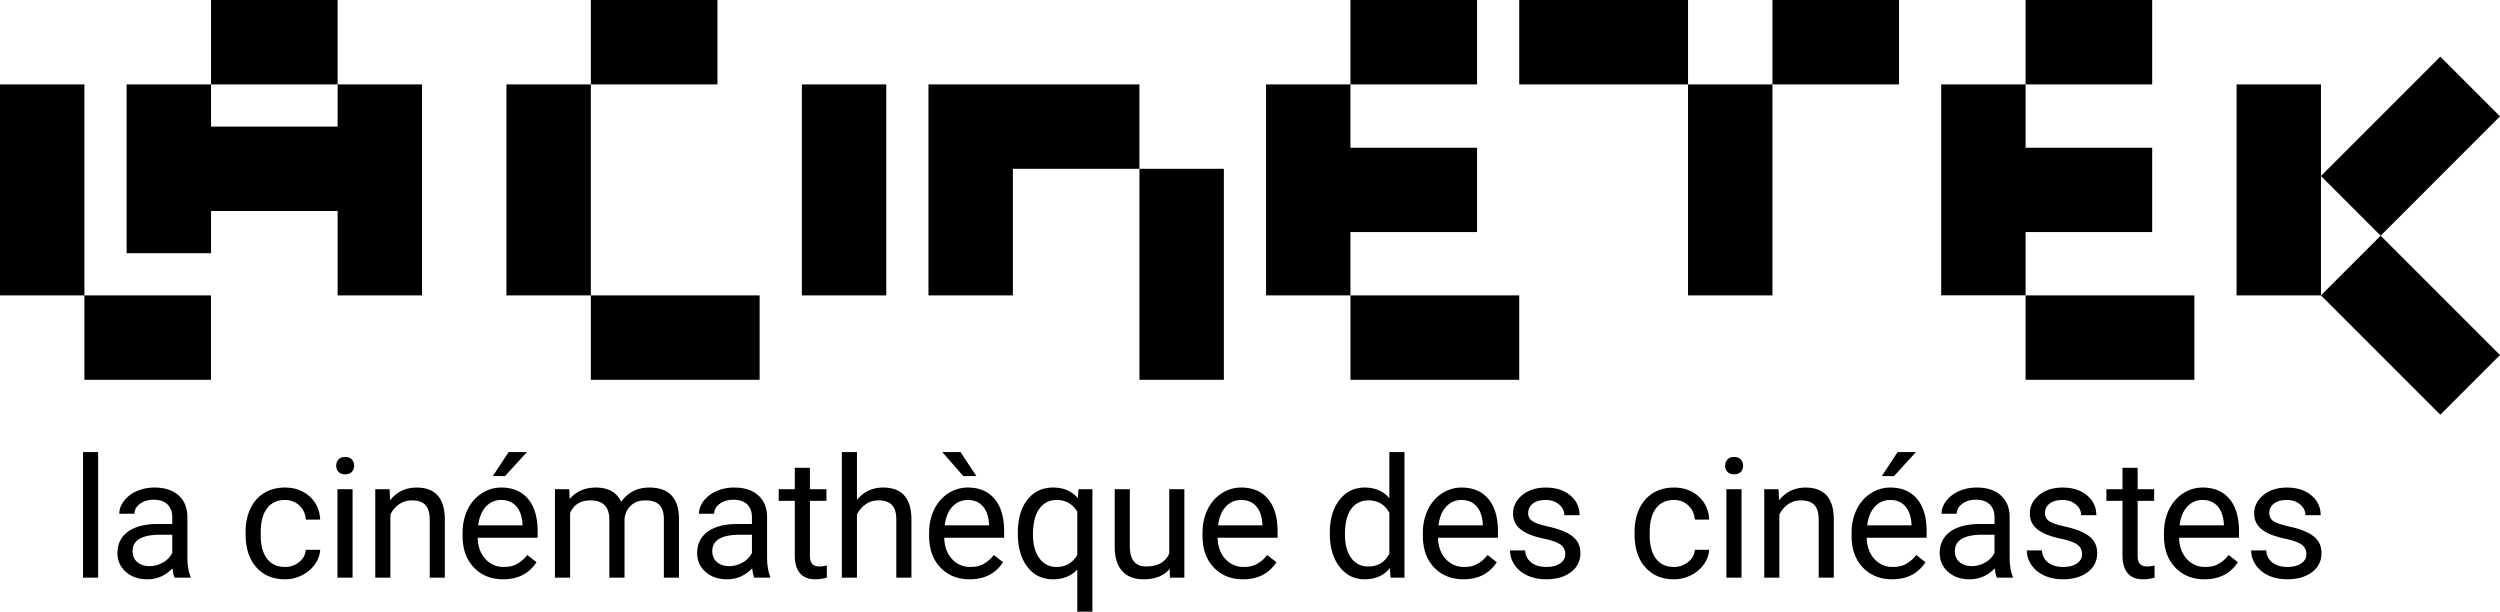 <svg xmlns="http://www.w3.org/2000/svg" viewBox="0 0 160 39.15">
	<path d="M22.088 29.247c-.188 0-.33.053-.426.162-.096.108-.144.24-.144.397s.048.287.144.392c.096.105.238.157.426.157s.33-.052.429-.157c.098-.105.146-.235.146-.392s-.048-.29-.146-.397c-.098-.109-.241-.162-.43-.162zM21.608 0h-8.102v5.402h8.102V0zm5.051 31.204c-.698 0-1.263.272-1.695.816l-.032-.712h-.915v5.662h.968v-4.035a1.7 1.7 0 01.555-.659c.236-.167.512-.251.826-.251.387 0 .672.098.856.293.182.195.276.497.28.905v3.747h.967v-3.742c-.01-1.35-.613-2.024-1.81-2.024zm-9.566 1.326c.27-.354.652-.531 1.144-.531.365 0 .673.117.922.352.25.237.389.538.416.904h.917c-.029-.607-.253-1.101-.673-1.481-.42-.38-.948-.57-1.582-.57-.517 0-.965.118-1.343.355a2.3 2.3 0 00-.871 1c-.203.428-.304.92-.304 1.47v.162c0 .894.228 1.598.683 2.112.455.514 1.068.772 1.84.772.383 0 .746-.088 1.09-.262.344-.175.619-.408.825-.701.205-.293.317-.602.335-.926h-.917c-.027.313-.17.575-.429.784a1.39 1.39 0 01-.905.315c-.498 0-.882-.176-1.151-.529-.268-.353-.403-.855-.403-1.507v-.183c0-.67.136-1.182.406-1.536zm-5.1.51c-.014-.572-.206-1.021-.576-1.347-.37-.326-.882-.49-1.534-.49-.412 0-.789.077-1.132.23a2.062 2.062 0 00-.817.625c-.2.265-.3.537-.3.82h.973c0-.248.117-.46.35-.633.234-.175.524-.262.869-.262.394 0 .692.1.895.301.202.201.303.47.303.808v.445h-.942c-.813 0-1.443.164-1.89.49-.45.326-.674.784-.674 1.373 0 .485.18.886.537 1.201.357.316.815.474 1.373.474.625 0 1.162-.234 1.612-.702.034.286.08.486.136.597h1.015v-.084c-.133-.307-.198-.72-.198-1.24V33.04zm-.97 2.345a1.42 1.42 0 01-.59.612c-.272.156-.56.235-.864.235-.317 0-.577-.085-.78-.256-.202-.17-.302-.409-.302-.712 0-.694.592-1.041 1.778-1.041h.759v1.162zm10.574 1.585h.968v-5.662h-.968v5.662zM0 5.402v13.502h5.402V5.402H0zm5.402 18.904h8.101v-5.402H5.402v5.402zm16.206-5.402h5.402V5.402h-5.402v2.7h-8.102v-2.7H8.104v10.802h5.402v-2.7h8.102v5.4zm91.828-13.502h-5.402v13.502h5.402V5.402zM108.034 0H97.231v5.402h10.803V0zM94.531 0h-8.102v5.402h8.102V0zm-8.102 14.854h8.102V9.453h-8.102V5.402h-5.402v13.502h5.402v-4.05zm34.008 15.615l.78.002 1.402-1.539h-1.172l-1.01 1.537zM5.313 36.97h.968v-8.037h-.968v8.037zM148.542 5.402h-5.402v13.502h5.402V5.402zM121.537 0h-8.101v5.402h8.101V0zM160 7.446l-3.82-3.82-7.638 7.639 3.82 3.82L160 7.445zM37.814 5.402h-5.402v13.502h5.402V5.402zm-4.09 23.53h-1.172l-1.01 1.537.78.002 1.402-1.539zm63.507-4.626v-5.402H86.43v5.402h10.8zM45.916 0h-8.102v5.402h8.102V0zm32.411 10.804h-5.402v13.502h5.402V10.804zM56.721 5.402H51.32v13.502h5.402V5.402zm-8.104 18.904v-5.402H37.814v5.402h10.803zm89.123-9.452V9.453h-8.102v-4.05h8.102V0h-8.102v5.4h-5.402v13.503h5.402v-4.05h8.102zm-9.123 18.185c-.014-.57-.206-1.02-.576-1.346-.37-.326-.881-.49-1.533-.49-.412 0-.79.077-1.133.23a2.063 2.063 0 00-.817.625c-.2.265-.3.537-.3.82h.973c0-.248.117-.46.351-.633.233-.175.523-.262.868-.262.394 0 .693.1.895.301.202.201.303.47.303.808v.445h-.942c-.813 0-1.443.164-1.89.49-.45.326-.673.784-.673 1.373 0 .485.178.886.536 1.201.357.316.815.474 1.373.474.625 0 1.162-.234 1.612-.702.035.286.08.486.136.597h1.015v-.084c-.132-.307-.198-.72-.198-1.24V33.04zm-.97 2.346a1.421 1.421 0 01-.59.612c-.272.156-.56.235-.864.235-.317 0-.577-.085-.78-.256-.202-.17-.302-.409-.302-.712 0-.694.592-1.041 1.779-1.041h.758v1.162zm-12.093-4.181c-.698 0-1.264.272-1.696.816l-.032-.712h-.915v5.662h.968v-4.035a1.7 1.7 0 01.555-.659c.236-.167.512-.251.826-.251.388 0 .673.098.856.293.183.195.277.497.28.905v3.747h.968v-3.742c-.01-1.35-.614-2.024-1.81-2.024zm-9.567 1.326c.27-.354.652-.531 1.144-.531.366 0 .673.117.923.352.249.237.388.538.416.904h.916c-.028-.607-.252-1.101-.673-1.481-.42-.38-.948-.57-1.582-.57-.517 0-.964.118-1.343.355a2.3 2.3 0 00-.87 1c-.204.428-.305.92-.305 1.47v.162c0 .894.228 1.598.683 2.112.456.514 1.068.772 1.84.772a2.38 2.38 0 001.09-.262c.344-.175.619-.408.825-.701.205-.293.317-.602.335-.926h-.916c-.028.313-.17.575-.43.784a1.39 1.39 0 01-.904.315c-.499 0-.883-.176-1.152-.529-.268-.353-.403-.855-.403-1.507v-.183c0-.67.136-1.182.406-1.536zm4.995-3.283c-.188 0-.33.053-.426.162-.096.108-.145.24-.145.397s.05.287.145.392c.095.105.238.157.426.157s.331-.052.43-.157c.097-.105.146-.235.146-.392s-.049-.29-.147-.397c-.098-.109-.24-.162-.429-.162zm-.492 7.723h.968v-5.662h-.968v5.662zm10.487-5.767c-.45 0-.869.125-1.254.375a2.499 2.499 0 00-.9 1.035c-.215.443-.322.943-.322 1.506v.176c0 .845.24 1.519.722 2.024.482.504 1.106.755 1.873.755.95 0 1.661-.364 2.136-1.094l-.592-.46a2.19 2.19 0 01-.623.555c-.237.14-.527.21-.868.21a1.54 1.54 0 01-1.191-.515c-.313-.345-.475-.795-.49-1.354h3.837v-.403c0-.904-.204-1.597-.612-2.082-.409-.485-.98-.728-1.716-.728zm1.36 2.418h-2.836c.063-.514.226-.91.492-1.196a1.29 1.29 0 01.984-.426c.404 0 .725.135.962.405.237.272.37.652.398 1.144v.073zm25.354.466c-.3-.15-.692-.28-1.175-.388-.483-.108-.818-.22-1.002-.34a.588.588 0 01-.278-.529c0-.246.1-.447.298-.601.199-.153.474-.23.827-.23.343 0 .626.095.85.287.226.192.338.42.338.686h.973c0-.516-.2-.94-.599-1.272-.399-.33-.92-.496-1.562-.496-.61 0-1.112.16-1.504.481-.392.32-.589.713-.589 1.177 0 .279.069.52.207.723.137.202.35.376.639.523.287.146.676.272 1.166.376.49.104.834.23 1.031.375a.711.711 0 01.296.609c0 .248-.111.446-.333.595-.221.147-.515.221-.882.221-.397 0-.717-.094-.96-.285a1.004 1.004 0 01-.39-.772h-.968c0 .336.1.647.297.934.196.288.47.512.818.673.35.16.75.24 1.203.24.647 0 1.172-.152 1.576-.457.405-.306.607-.71.607-1.217 0-.304-.073-.56-.217-.772-.145-.21-.367-.391-.667-.541zM32.08 31.203c-.45 0-.867.125-1.253.375a2.499 2.499 0 00-.9 1.035c-.215.443-.322.943-.322 1.506v.176c0 .845.24 1.519.722 2.024.482.504 1.107.755 1.873.755.95 0 1.662-.364 2.136-1.094l-.592-.46a2.19 2.19 0 01-.623.555c-.237.14-.527.21-.868.21a1.54 1.54 0 01-1.191-.515c-.312-.345-.475-.795-.49-1.354h3.837v-.403c0-.904-.204-1.597-.612-2.082-.409-.485-.98-.728-1.716-.728zm1.361 2.418h-2.836c.063-.514.227-.91.492-1.196a1.29 1.29 0 01.984-.426c.404 0 .725.135.962.405.237.272.37.652.398 1.144v.073zm107.528-2.418c-.45 0-.868.125-1.254.374-.385.25-.685.596-.9 1.036-.214.442-.321.943-.321 1.505v.177c0 .845.24 1.52.722 2.024.48.504 1.105.756 1.873.756.95 0 1.66-.365 2.135-1.095l-.591-.46c-.178.23-.386.416-.623.555-.238.14-.527.21-.868.21a1.54 1.54 0 01-1.191-.516c-.312-.343-.475-.794-.49-1.353h3.836v-.402c0-.904-.204-1.598-.612-2.083-.408-.485-.98-.728-1.716-.728zm1.36 2.419h-2.836c.063-.514.226-.912.492-1.197a1.29 1.29 0 01.984-.426c.404 0 .725.135.962.405.237.271.37.651.398 1.143v.075zm-5.38 2.46c-.093-.113-.14-.284-.14-.51v-3.516h1.057v-.748h-1.057v-1.37h-.969v1.37h-1.03v.748h1.03v3.51c0 .483.11.855.33 1.116.22.262.546.393.979.393.24 0 .488-.035.742-.104v-.781a2.316 2.316 0 01-.46.064c-.226 0-.387-.058-.481-.172zm3.49-11.776v-5.402h-10.802v5.402h10.803zm-7.104 9.78c-.3-.15-.692-.279-1.175-.387-.483-.108-.818-.22-1.002-.34a.588.588 0 01-.278-.529c0-.246.1-.447.298-.601.199-.153.474-.23.827-.23.343 0 .626.095.85.287.225.192.338.42.338.686h.973c0-.516-.2-.94-.6-1.272-.398-.33-.92-.496-1.56-.496-.611 0-1.113.16-1.505.481-.392.32-.589.713-.589 1.177 0 .279.069.52.207.723.137.202.35.376.639.523.287.146.676.272 1.166.376.49.104.834.23 1.031.375a.711.711 0 01.296.609c0 .248-.111.446-.333.595-.221.147-.515.221-.882.221-.397 0-.717-.094-.96-.285a1.004 1.004 0 01-.39-.772h-.968c0 .336.1.647.297.934.196.288.469.512.818.673.349.16.75.24 1.203.24.647 0 1.171-.152 1.576-.457.405-.306.607-.71.607-1.217 0-.304-.073-.56-.217-.772-.145-.21-.367-.391-.667-.541zm15.206-15.182l7.638 7.639 3.82-3.82-7.638-7.638-3.82 3.819zM62.488 30.468l-1.016-1.536h-1.166l1.35 1.54.832-.004zm-5.967.735c-.687 0-1.245.264-1.675.79v-3.06h-.968v8.037h.968v-4.035a1.7 1.7 0 01.555-.658c.237-.169.513-.253.827-.253.387 0 .673.1.855.294.184.196.277.497.28.906v3.746h.969v-3.742c-.01-1.35-.615-2.025-1.811-2.025zm5.417 0c-.45 0-.867.125-1.254.374-.385.25-.685.596-.9 1.036-.214.442-.321.943-.321 1.505v.177c0 .845.24 1.52.723 2.024.48.504 1.105.756 1.873.756.949 0 1.66-.365 2.134-1.095l-.59-.46c-.179.23-.386.416-.623.555-.238.14-.527.21-.869.21a1.54 1.54 0 01-1.19-.516c-.313-.343-.476-.794-.49-1.353h3.835v-.402c0-.904-.204-1.598-.612-2.083-.407-.485-.98-.728-1.716-.728zm1.36 2.419h-2.836c.063-.514.227-.912.492-1.197.265-.284.593-.426.984-.426.405 0 .726.135.963.405.237.271.37.651.397 1.143v.075zm-11.322 2.46c-.094-.113-.14-.284-.14-.51v-3.516h1.057v-.748h-1.058v-1.37h-.968v1.37h-1.03v.748h1.03v3.51c0 .483.11.855.33 1.116.22.262.546.393.979.393.24 0 .488-.035.742-.104v-.781a2.316 2.316 0 01-.46.064c-.227 0-.388-.058-.482-.172zm48.283-1.995c-.3-.15-.691-.28-1.175-.388-.482-.108-.817-.22-1.002-.34a.588.588 0 01-.277-.529c0-.246.1-.447.298-.601.199-.153.474-.23.827-.23.343 0 .626.095.85.287.225.192.338.42.338.686h.973c0-.516-.2-.94-.6-1.272-.398-.33-.92-.496-1.56-.496-.611 0-1.113.16-1.505.481-.392.32-.59.713-.59 1.177 0 .279.07.52.208.723.137.202.35.376.639.523.287.146.676.272 1.166.376.49.104.834.23 1.031.375a.711.711 0 01.296.609c0 .248-.111.446-.333.595-.222.147-.515.221-.882.221-.397 0-.718-.094-.96-.285a1.004 1.004 0 01-.39-.772h-.968c0 .336.099.647.296.934.197.288.47.512.819.673.349.16.75.24 1.203.24.646 0 1.171-.152 1.576-.457a1.45 1.45 0 00.607-1.217c0-.304-.073-.56-.218-.772-.145-.21-.367-.391-.667-.541zm-58.698-2.883c-.411 0-.769.083-1.07.25a2.154 2.154 0 00-.736.66c-.286-.607-.825-.91-1.617-.91-.704 0-1.264.243-1.679.732l-.026-.628h-.917v5.662h.97v-4.134c.233-.54.667-.811 1.302-.811.806 0 1.21.411 1.21 1.235v3.71h.972v-3.758c.039-.362.176-.65.414-.865.237-.215.535-.322.895-.322.435 0 .746.1.93.3.185.201.278.504.278.909v3.736h.968v-3.795c-.02-1.314-.652-1.971-1.894-1.971zm7.532 1.835c-.014-.57-.206-1.02-.576-1.346-.37-.326-.881-.49-1.533-.49-.412 0-.79.077-1.133.23a2.063 2.063 0 00-.817.625c-.2.265-.3.537-.3.82h.973c0-.248.117-.46.35-.633.234-.175.524-.262.87-.262.393 0 .692.1.894.301.202.201.303.47.303.808v.445h-.942c-.813 0-1.443.164-1.89.49-.45.326-.673.784-.673 1.373 0 .485.178.886.536 1.201.357.316.815.474 1.373.474.625 0 1.162-.234 1.612-.702.035.286.08.486.136.597h1.015v-.084c-.132-.307-.198-.72-.198-1.24V33.04zm-.97 2.346a1.42 1.42 0 01-.59.612c-.272.156-.56.235-.864.235-.317 0-.577-.085-.78-.256-.202-.17-.302-.409-.302-.712 0-.694.592-1.041 1.779-1.041h.758v1.162zM72.926 5.402H59.422v13.502h5.402v-8.1h8.1V5.402zm20.613 25.801c-.45 0-.867.125-1.254.374-.384.25-.684.596-.899 1.036a3.409 3.409 0 00-.322 1.505v.177c0 .845.241 1.52.723 2.024.48.504 1.105.756 1.873.756.949 0 1.66-.365 2.134-1.095l-.59-.46c-.178.23-.386.416-.623.555-.238.14-.527.21-.868.21a1.54 1.54 0 01-1.191-.516c-.313-.343-.476-.794-.49-1.353h3.836v-.402c0-.904-.204-1.598-.613-2.083-.407-.485-.98-.728-1.716-.728zm1.36 2.419h-2.836c.063-.514.227-.912.492-1.197.266-.284.593-.426.984-.426.405 0 .726.135.963.405.237.271.37.651.398 1.143v.075zm-15.463-2.419c-.451 0-.868.125-1.254.374-.385.25-.685.596-.9 1.036-.214.442-.321.943-.321 1.505v.177c0 .845.24 1.52.722 2.024.48.504 1.105.756 1.873.756.95 0 1.66-.365 2.135-1.095l-.591-.46c-.178.23-.386.416-.623.555-.238.14-.527.21-.868.21a1.54 1.54 0 01-1.191-.516c-.313-.343-.475-.794-.49-1.353h3.836v-.402c0-.904-.204-1.598-.612-2.083-.408-.485-.98-.728-1.716-.728zm1.36 2.419H77.96c.063-.514.226-.912.492-1.197a1.29 1.29 0 01.984-.426c.404 0 .725.135.962.405.237.271.37.651.398 1.143v.075zm8.123-1.738c-.387-.453-.913-.681-1.576-.681-.666 0-1.205.265-1.617.793-.412.529-.617 1.228-.617 2.096v.073c0 .866.206 1.567.62 2.104.413.538.948.806 1.604.806.69 0 1.23-.237 1.617-.712l.047.607h.89v-8.038h-.968v2.952zm0 3.543c-.283.551-.732.827-1.345.827-.468 0-.833-.183-1.099-.545-.265-.363-.398-.865-.398-1.507 0-.719.133-1.262.398-1.628.266-.365.635-.549 1.11-.549.6 0 1.044.267 1.334.8v2.602zm-14.088 0c-.244.55-.736.826-1.476.826-.697 0-1.046-.429-1.046-1.287v-3.658h-.968v3.684c.004.688.163 1.206.48 1.556.314.352.774.527 1.377.527.73 0 1.283-.221 1.66-.665l.02.56h.921v-5.662h-.968v4.118zm-5.848-3.549c-.388-.45-.917-.675-1.586-.675-.687 0-1.235.26-1.643.778-.408.517-.612 1.222-.612 2.11v.069c0 .88.203 1.585.61 2.116.406.533.95.799 1.634.799.65 0 1.17-.21 1.56-.628v2.7h.968v-7.839h-.89l-.041.57zm-.037 3.642c-.304.51-.743.765-1.319.765-.464 0-.833-.185-1.106-.555-.274-.37-.411-.88-.411-1.528 0-.725.137-1.274.413-1.646a1.316 1.316 0 011.114-.557c.566 0 1.001.249 1.309.748v2.773z" fill="#000000"/>
</svg>